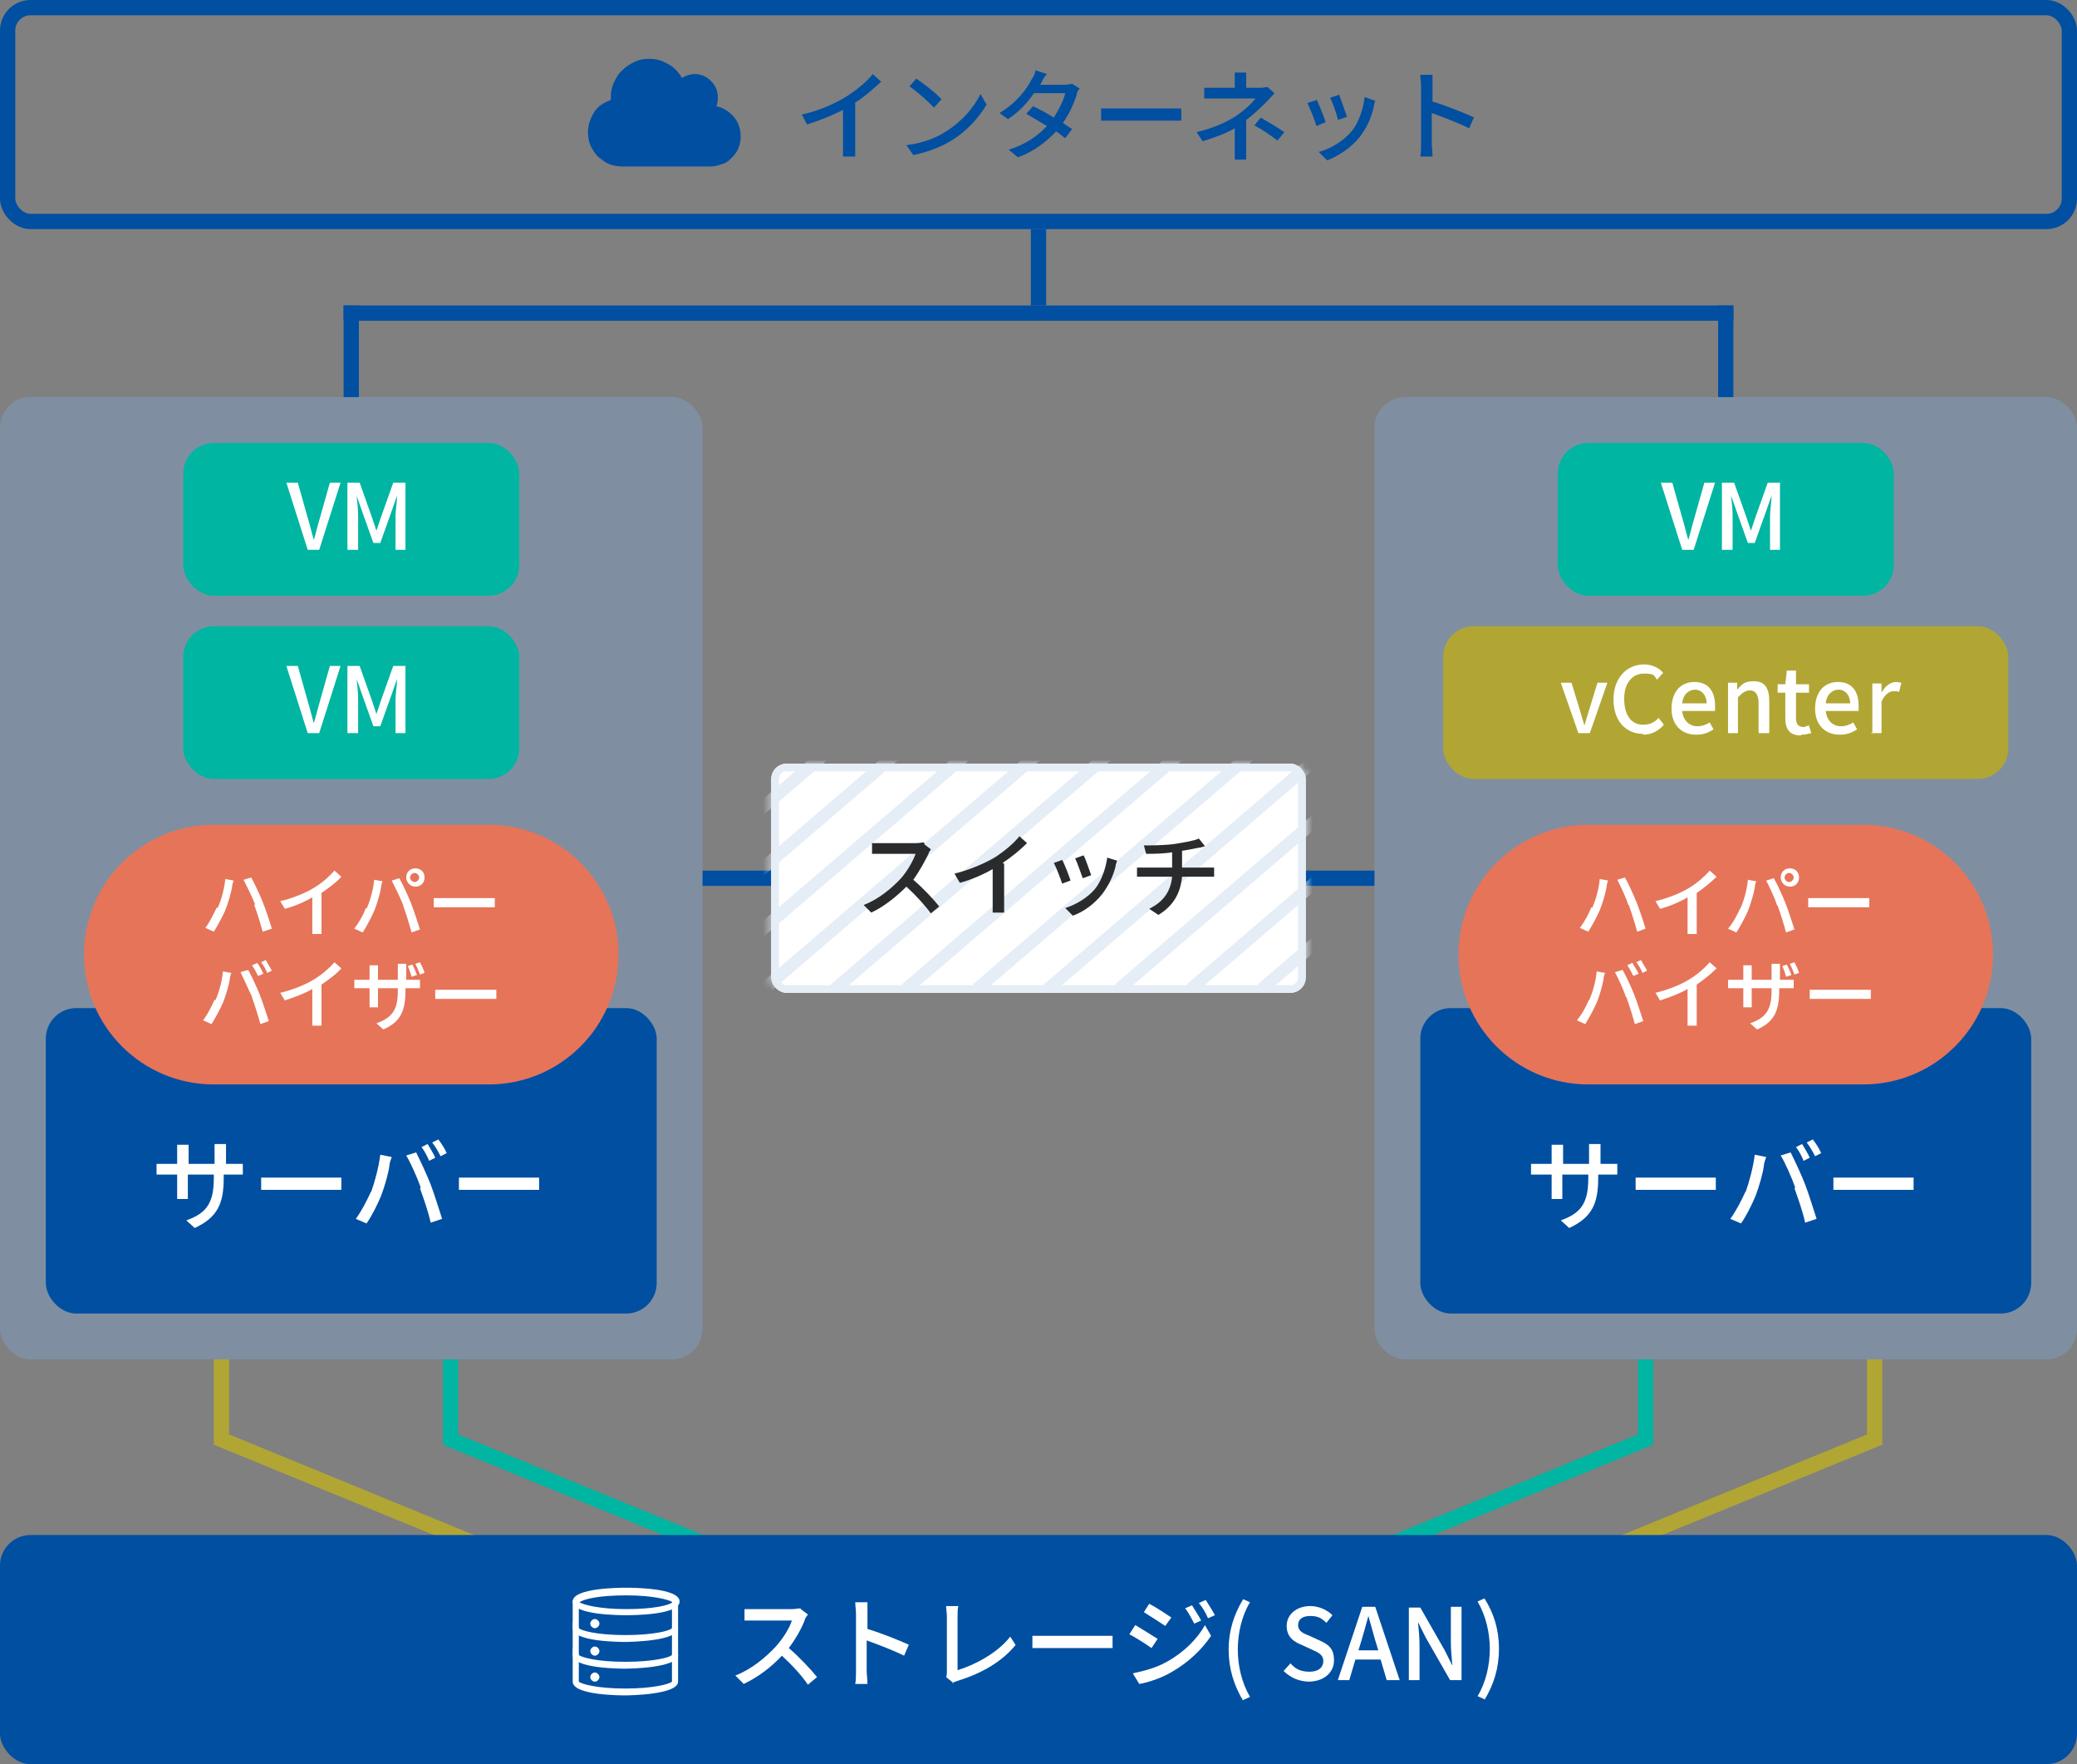 <?xml version="1.0" encoding="UTF-8"?>
<svg id="_レイヤー_1" data-name="レイヤー_1" xmlns="http://www.w3.org/2000/svg" width="272" height="231" version="1.1" xmlns:xlink="http://www.w3.org/1999/xlink" viewBox="0 0 272 231">
  <rect x="0" y="0" width="272" height="231" fill="#808080" stroke="none"/>
  <!-- Generator: Adobe Illustrator 29.0.1, SVG Export Plug-In . SVG Version: 2.1.0 Build 192)  -->
  <defs>
    <style>
      .st0 {
        fill: #e67459;
      }

      .st1 {
        fill: #fff;
      }

      .st2 {
        mask: url(#mask);
      }

      .st3 {
        fill: #004fa1;
      }

      .st4 {
        stroke: #b1a634;
      }

      .st4, .st5, .st6 {
        stroke-width: 2px;
      }

      .st4, .st5, .st6, .st7 {
        fill: none;
      }

      .st8 {
        fill: #00b5a1;
      }

      .st9 {
        fill: #e5edf6;
      }

      .st10 {
        fill: #7f8fa1;
      }

      .st5 {
        stroke: #00b5a1;
      }

      .st6 {
        stroke: #004fa1;
      }

      .st11 {
        fill: #292b2d;
      }

      .st7 {
        stroke: #e5edf6;
      }

      .st12 {
        fill: #b1a634;
      }
    </style>
    <mask id="mask" x="34.4" y="67" width="203.7" height="63" maskUnits="userSpaceOnUse">
      <g id="mask0_2654_125143">
        <rect class="st8" x="101" y="100" width="70" height="30" rx="2" ry="2"/>
      </g>
    </mask>
  </defs>
  <rect class="st3" y="114" width="260" height="2"/>
  <rect class="st3" x="45" y="40" width="182" height="2"/>
  <rect class="st3" x="45" y="40" width="2" height="20"/>
  <rect class="st3" x="225" y="40" width="2" height="20"/>
  <rect class="st3" x="135" y="30" width="2" height="10"/>
  <path class="st4" d="M29,167v21.5l47.5,19.5"/>
  <path class="st5" d="M59,167v21.5l47.5,19.5"/>
  <path class="st4" d="M245.5,167v21.5l-47.5,19.5"/>
  <path class="st5" d="M215.5,167v21.5l-47.5,19.5"/>
  <rect class="st10" y="52" width="92" height="126" rx="4" ry="4"/>
  <rect class="st3" x="6" y="132" width="80" height="40" rx="4" ry="4"/>
  <path class="st0" d="M28,108h36c9.4,0,17,7.6,17,17h0c0,9.4-7.6,17-17,17H28c-9.4,0-17-7.6-17-17h0c0-9.4,7.6-17,17-17Z"/>
  <path class="st1" d="M29.6,152.4v-1.5c0-.5,0-.9,0-1.1h-1.5c0,.2,0,.6,0,1.1v1.5h-3.4v-1.5c0-.5,0-.9,0-1h-1.5c0,.2,0,.6,0,1v1.5h-1.3c-.6,0-1.2,0-1.4,0v1.4c.2,0,.7,0,1.4,0h1.3v1.9c0,.5,0,1.1,0,1.3h1.4c0-.2,0-.7,0-1.3v-1.9h3.4v.5c0,3.4-1.1,4.6-3.6,5.5l1.1,1c3-1.4,3.8-3.2,3.8-6.6v-.4h1.2c.6,0,1.1,0,1.3,0v-1.4c-.3,0-.7,0-1.3,0h-1.2ZM34.3,155.8c.4,0,1.2,0,1.9,0h7.1c.6,0,1.2,0,1.4,0v-1.6c-.3,0-.8,0-1.5,0h-7.1c-.7,0-1.5,0-1.9,0v1.6ZM56,149.8l-.8.4c.4.5.8,1.3,1,1.8l.8-.4c-.2-.5-.7-1.3-1-1.8ZM57.4,149.2l-.8.4c.4.5.8,1.2,1.1,1.8l.8-.4c-.2-.5-.7-1.3-1.1-1.8ZM48.6,156c-.5,1.1-1.2,2.5-2,3.6l1.4.6c.7-1,1.4-2.4,1.9-3.6.5-1.3,1-3.1,1.1-4,0-.3.2-.8.3-1.1l-1.5-.3c-.2,1.6-.7,3.5-1.2,4.9ZM55,155.6c.5,1.4,1.1,3.1,1.4,4.5l1.5-.5c-.4-1.2-1-3.2-1.5-4.5-.5-1.3-1.4-3.2-1.9-4.2l-1.3.4c.6,1,1.4,2.8,1.9,4.2ZM60.2,155.8c.4,0,1.2,0,1.9,0h7.1c.6,0,1.2,0,1.4,0v-1.6c-.3,0-.8,0-1.5,0h-7.1c-.7,0-1.5,0-1.9,0v1.6Z"/>
  <path class="st1" d="M28.4,118.8c-.4.8-.9,1.9-1.5,2.7l1.1.5c.5-.8,1.1-1.9,1.5-2.8.4-1,.8-2.4.9-3.1,0-.2.1-.6.2-.8l-1.1-.2c-.1,1.2-.5,2.7-1,3.8ZM33.3,118.5c.4,1.1.8,2.4,1.1,3.5l1.2-.4c-.3-1-.8-2.5-1.2-3.5-.4-1-1.1-2.5-1.5-3.2l-1,.3c.4.8,1.1,2.2,1.5,3.2ZM42,117c1-.7,2-1.4,2.7-2.2l-.9-.8c-.6.7-1.6,1.6-2.6,2.2-1.1.7-2.8,1.4-4.5,1.8l.6,1c1.2-.3,2.6-.9,3.6-1.5v3.6c0,.4,0,1,0,1.2h1.2c0-.2,0-.8,0-1.2v-4.2ZM53.7,114.9c0-.3.3-.6.6-.6s.6.3.6.6-.3.6-.6.6-.6-.3-.6-.6ZM53.2,114.9c0,.6.5,1.2,1.2,1.2s1.2-.5,1.2-1.2-.5-1.2-1.2-1.2-1.2.5-1.2,1.2ZM47.9,118.9c-.3.9-.9,1.9-1.5,2.7l1.1.5c.5-.8,1.1-1.9,1.5-2.8.4-1,.8-2.4.9-3.1,0-.2.1-.6.2-.8l-1.1-.2c-.1,1.2-.5,2.7-1,3.8ZM52.8,118.6c.4,1.1.8,2.4,1.1,3.5l1.1-.4c-.3-.9-.8-2.5-1.2-3.5-.4-1-1.1-2.5-1.5-3.2l-1,.3c.4.8,1.1,2.2,1.5,3.2ZM56.8,118.8c.3,0,.9,0,1.5,0h5.4c.4,0,.9,0,1.1,0v-1.2c-.2,0-.6,0-1.1,0h-5.4c-.5,0-1.2,0-1.5,0v1.2ZM33.7,126.1l-.7.3c.3.4.6,1,.8,1.4l.7-.3c-.2-.4-.5-1-.8-1.4ZM34.8,125.7l-.6.3c.3.4.6.9.8,1.4l.6-.3c-.2-.4-.6-1-.8-1.4ZM28.1,130.9c-.4.9-.9,1.9-1.5,2.7l1.1.5c.5-.8,1.1-1.9,1.5-2.8.4-1,.8-2.4.9-3.1,0-.2.1-.6.2-.8l-1.1-.2c-.1,1.2-.5,2.7-1,3.8ZM33,130.6c.4,1.1.8,2.4,1.1,3.5l1.1-.4c-.3-.9-.8-2.5-1.2-3.5-.4-1-1.1-2.5-1.5-3.2l-1,.3c.4.8,1,2.2,1.5,3.2ZM42,129c1-.7,2-1.4,2.7-2.2l-.9-.8c-.6.7-1.6,1.6-2.6,2.2-1.1.7-2.8,1.4-4.5,1.8l.6,1c1.2-.4,2.6-.9,3.6-1.5v3.6c0,.4,0,1,0,1.2h1.2c0-.2,0-.8,0-1.2v-4.2ZM55.6,127.4c-.1-.4-.4-1-.6-1.4l-.6.2c.2.4.4.9.6,1.4l.6-.2ZM54.6,127.7c-.1-.4-.4-1-.6-1.4l-.6.2c.2.4.4,1,.5,1.4l.6-.2ZM53.2,128.3v-1.2c0-.4,0-.7,0-.9h-1.1c0,.1,0,.5,0,.9v1.2h-2.6v-1.1c0-.4,0-.7,0-.8h-1.1c0,.1,0,.5,0,.8v1.1h-1c-.5,0-.9,0-1,0v1.1c.2,0,.6,0,1,0h1v1.5c0,.4,0,.8,0,1h1.1c0-.1,0-.6,0-1v-1.5h2.6v.4c0,2.6-.9,3.5-2.8,4.2l.9.8c2.3-1,2.9-2.5,2.9-5.1v-.3h.9c.5,0,.8,0,1,0v-1.1c-.2,0-.5,0-1,0h-.9ZM57,130.8c.3,0,.9,0,1.5,0h5.4c.4,0,.9,0,1.1,0v-1.2c-.2,0-.6,0-1.1,0h-5.4c-.5,0-1.2,0-1.5,0v1.2Z"/>
  <rect class="st8" x="24" y="82" width="44" height="20" rx="4" ry="4"/>
  <path class="st1" d="M40.2,96h1.6l2.8-8.8h-1.4l-1.3,4.6c-.3,1-.5,1.9-.8,2.9h0c-.3-1-.5-1.9-.8-2.9l-1.3-4.6h-1.5l2.8,8.8ZM45.7,96h1.2v-4.4c0-.8-.1-1.9-.2-2.7h0l.7,2,1.5,4.2h.9l1.5-4.2.7-2h0c0,.8-.2,1.9-.2,2.7v4.4h1.3v-8.8h-1.6l-1.6,4.5c-.2.6-.4,1.2-.6,1.8h0c-.2-.6-.4-1.2-.6-1.8l-1.6-4.5h-1.6v8.8Z"/>
  <rect class="st8" x="24" y="58" width="44" height="20" rx="4" ry="4"/>
  <path class="st1" d="M40.2,72h1.6l2.8-8.8h-1.4l-1.3,4.6c-.3,1-.5,1.9-.8,2.9h0c-.3-1-.5-1.9-.8-2.9l-1.3-4.6h-1.5l2.8,8.8ZM45.7,72h1.2v-4.4c0-.8-.1-1.9-.2-2.7h0l.7,2,1.5,4.2h.9l1.5-4.2.7-2h0c0,.8-.2,1.9-.2,2.7v4.4h1.3v-8.8h-1.6l-1.6,4.5c-.2.6-.4,1.2-.6,1.8h0c-.2-.6-.4-1.2-.6-1.8l-1.6-4.5h-1.6v8.8Z"/>
  <rect class="st1" x="101" y="100" width="70" height="30" rx="2" ry="2"/>
  <g class="st2">
    <g>
      <path class="st9" d="M106.5,67l-72.2,61.9,1.2,1.1,72.2-61.9-1.2-1.1Z"/>
      <path class="st9" d="M115.8,67l-72.2,61.9,1.2,1.1,72.2-61.9-1.2-1.1Z"/>
      <path class="st9" d="M125.1,67l-72.2,61.9,1.2,1.1,72.2-61.9-1.2-1.1Z"/>
      <path class="st9" d="M134.4,67l-72.2,61.9,1.2,1.1,72.2-61.9-1.2-1.1Z"/>
      <path class="st9" d="M143.8,67l-72.2,61.9,1.2,1.1,72.2-61.9-1.2-1.1Z"/>
      <path class="st9" d="M153.1,67l-72.2,61.9,1.2,1.1,72.2-61.9-1.2-1.1Z"/>
      <path class="st9" d="M162.4,67l-72.2,61.9,1.2,1.1,72.2-61.9-1.2-1.1Z"/>
      <path class="st9" d="M171.7,67l-72.2,61.9,1.2,1.1,72.2-61.9-1.2-1.1Z"/>
      <path class="st9" d="M181,67l-72.2,61.9,1.2,1.1,72.2-61.9-1.2-1.1Z"/>
      <path class="st9" d="M190.3,67l-72.2,61.9,1.2,1.1,72.2-61.9-1.2-1.1Z"/>
      <path class="st9" d="M199.6,67l-72.2,61.9,1.2,1.1,72.2-61.9-1.2-1.1Z"/>
      <path class="st9" d="M208.9,67l-72.2,61.9,1.2,1.1,72.2-61.9-1.2-1.1Z"/>
      <path class="st9" d="M218.2,67l-72.2,61.9,1.2,1.1,72.2-61.9-1.2-1.1Z"/>
      <path class="st9" d="M227.6,67l-72.2,61.9,1.2,1.1,72.2-61.9-1.2-1.1Z"/>
      <path class="st9" d="M236.9,67l-72.2,61.9,1.2,1.1,72.2-61.9-1.2-1.1Z"/>
    </g>
  </g>
  <rect class="st7" x="101.5" y="100.5" width="69" height="29" rx="1.5" ry="1.5"/>
  <path class="st11" d="M121,110.3c-.2,0-.6.1-1,.1h-4.5c-.4,0-1.1,0-1.3,0v1.4c.2,0,.8,0,1.3,0h4.4c-.3.9-1.1,2.3-1.9,3.2-1.2,1.3-3,2.8-4.9,3.5l1,1c1.7-.8,3.3-2.1,4.6-3.4,1.2,1.1,2.4,2.4,3.2,3.5l1.1-.9c-.7-.9-2.2-2.5-3.4-3.5.8-1.1,1.5-2.4,2-3.4,0-.2.3-.5.3-.6l-.8-.6ZM131.3,113c1.2-.8,2.3-1.7,3.2-2.6l-1-.9c-.7.9-1.9,1.9-3.1,2.7-1.3.8-3.4,1.7-5.4,2.2l.7,1.2c1.5-.4,3.1-1.1,4.3-1.8v4.3c0,.5,0,1.2,0,1.4h1.5c0-.3,0-.9,0-1.4v-5ZM141.9,112l-1.1.4c.3.6.8,2.1,1,2.6l1.1-.4c-.2-.5-.7-2.1-1-2.6ZM145,112.3c-.2,1.5-.8,3.1-1.6,4.1-1,1.2-2.6,2.1-3.9,2.5l1,1c1.4-.5,2.8-1.5,3.9-2.9.8-1.1,1.4-2.3,1.7-3.6,0-.2.1-.4.2-.7l-1.3-.4ZM139.1,112.6l-1.1.4c.3.5.9,2.1,1.1,2.7l1.1-.4c-.2-.6-.8-2.2-1.1-2.7ZM154.8,113.5v-2.1c.8-.1,1.6-.3,2.2-.4.2,0,.5-.1.8-.2l-.8-1c-.6.3-1.9.5-3.1.7-1.3.2-3.2.2-4.1.2l.3,1.1c.9,0,2.2,0,3.4-.2v2h-3.5c-.4,0-.8,0-1.1,0v1.2c.3,0,.7,0,1.1,0h3.5c-.2,2-1.2,3.3-3,4.2l1.2.8c2-1.2,2.9-2.9,3.1-5h3.2c.3,0,.7,0,1,0v-1.2c-.3,0-.8,0-1,0h-3.2Z"/>
  <rect class="st10" x="180" y="52" width="92" height="126" rx="4" ry="4"/>
  <rect class="st3" x="186" y="132" width="80" height="40" rx="4" ry="4"/>
  <path class="st0" d="M208,108h36c9.4,0,17,7.6,17,17h0c0,9.4-7.6,17-17,17h-36c-9.4,0-17-7.6-17-17h0c0-9.4,7.6-17,17-17Z"/>
  <path class="st1" d="M209.6,152.4v-1.5c0-.5,0-.9,0-1.1h-1.5c0,.2,0,.6,0,1.1v1.5h-3.4v-1.5c0-.5,0-.9,0-1h-1.5c0,.2,0,.6,0,1v1.5h-1.3c-.6,0-1.2,0-1.4,0v1.4c.2,0,.7,0,1.4,0h1.3v1.9c0,.5,0,1.1,0,1.3h1.4c0-.2,0-.7,0-1.3v-1.9h3.4v.5c0,3.4-1.1,4.6-3.6,5.5l1.1,1c3-1.4,3.8-3.2,3.8-6.6v-.4h1.2c.6,0,1.1,0,1.3,0v-1.4c-.3,0-.7,0-1.3,0h-1.2ZM214.3,155.8c.4,0,1.2,0,1.9,0h7.1c.6,0,1.2,0,1.4,0v-1.6c-.3,0-.8,0-1.5,0h-7.1c-.7,0-1.5,0-1.9,0v1.6ZM236,149.8l-.8.4c.4.5.8,1.3,1,1.8l.8-.4c-.2-.5-.7-1.3-1-1.8ZM237.4,149.2l-.8.4c.4.5.8,1.2,1.1,1.8l.8-.4c-.2-.5-.7-1.3-1.1-1.8ZM228.6,156c-.5,1.1-1.2,2.5-2,3.6l1.4.6c.7-1,1.4-2.4,1.9-3.6.5-1.3,1-3.1,1.1-4,0-.3.2-.8.3-1.1l-1.5-.3c-.2,1.6-.7,3.5-1.2,4.9ZM235,155.6c.5,1.4,1.1,3.1,1.4,4.5l1.5-.5c-.4-1.2-1-3.2-1.5-4.5-.5-1.3-1.4-3.2-1.9-4.2l-1.3.4c.6,1,1.4,2.8,1.9,4.2ZM240.2,155.8c.4,0,1.2,0,1.9,0h7.1c.6,0,1.2,0,1.4,0v-1.6c-.3,0-.8,0-1.5,0h-7.1c-.7,0-1.5,0-1.9,0v1.6Z"/>
  <path class="st1" d="M208.4,118.8c-.3.8-.9,1.9-1.5,2.7l1.1.5c.5-.8,1.1-1.9,1.5-2.8.4-1,.8-2.4.9-3.1,0-.2.1-.6.2-.8l-1.1-.2c-.1,1.2-.5,2.7-1,3.8ZM213.3,118.5c.4,1.1.8,2.4,1.1,3.5l1.1-.4c-.3-1-.8-2.5-1.2-3.5-.4-1-1.1-2.5-1.5-3.2l-1,.3c.4.8,1.1,2.2,1.4,3.2ZM222.1,117c1-.7,1.9-1.4,2.7-2.2l-.9-.8c-.6.7-1.6,1.6-2.6,2.2-1.1.7-2.8,1.4-4.5,1.8l.6,1c1.2-.3,2.6-.9,3.6-1.5v3.6c0,.4,0,1,0,1.2h1.2c0-.2,0-.8,0-1.2v-4.2ZM233.7,114.9c0-.3.3-.6.6-.6s.6.3.6.6-.3.6-.6.6-.6-.3-.6-.6ZM233.2,114.9c0,.6.5,1.2,1.2,1.2s1.2-.5,1.2-1.2-.5-1.2-1.2-1.2-1.2.5-1.2,1.2ZM227.9,118.9c-.4.9-.9,1.9-1.6,2.7l1.1.5c.5-.8,1.1-1.9,1.5-2.8.4-1,.8-2.4.9-3.1,0-.2.1-.6.2-.8l-1.1-.2c-.1,1.2-.5,2.7-1,3.8ZM232.8,118.6c.4,1.1.8,2.4,1.1,3.5l1.1-.4c-.3-.9-.8-2.5-1.2-3.5-.4-1-1.1-2.5-1.5-3.2l-1,.3c.4.8,1.1,2.2,1.4,3.2ZM236.8,118.8c.3,0,.9,0,1.5,0h5.4c.4,0,.9,0,1.1,0v-1.2c-.2,0-.6,0-1.1,0h-5.4c-.5,0-1.2,0-1.5,0v1.2ZM213.7,126.1l-.6.3c.3.4.6,1,.8,1.4l.7-.3c-.2-.4-.6-1-.8-1.4ZM214.9,125.7l-.6.3c.3.4.6.9.8,1.4l.6-.3c-.2-.4-.6-1-.8-1.4ZM208.1,130.9c-.4.9-.9,1.9-1.6,2.7l1.1.5c.5-.8,1.1-1.9,1.5-2.8.4-1,.8-2.4.9-3.1,0-.2.1-.6.2-.8l-1.1-.2c-.1,1.2-.5,2.7-1,3.8ZM213,130.6c.4,1.1.8,2.4,1.1,3.5l1.1-.4c-.3-.9-.8-2.5-1.2-3.5-.4-1-1.1-2.5-1.5-3.2l-1,.3c.4.8,1.1,2.2,1.4,3.2ZM222.1,129c1-.7,1.9-1.4,2.7-2.2l-.9-.8c-.6.7-1.6,1.6-2.6,2.2-1.1.7-2.8,1.4-4.5,1.8l.6,1c1.2-.4,2.6-.9,3.6-1.5v3.6c0,.4,0,1,0,1.2h1.2c0-.2,0-.8,0-1.2v-4.2ZM235.6,127.4c-.1-.4-.4-1-.6-1.4l-.6.2c.2.4.4.9.6,1.4l.6-.2ZM234.6,127.7c-.1-.4-.4-1-.6-1.4l-.6.2c.2.4.4,1,.5,1.4l.6-.2ZM233.1,128.3v-1.2c0-.4,0-.7,0-.9h-1.1c0,.1,0,.5,0,.9v1.2h-2.6v-1.1c0-.4,0-.7,0-.8h-1.1c0,.1,0,.5,0,.8v1.1h-1c-.5,0-.9,0-1,0v1.1c.2,0,.6,0,1,0h1v1.5c0,.4,0,.8,0,1h1.1c0-.1,0-.6,0-1v-1.5h2.6v.4c0,2.6-.9,3.5-2.8,4.2l.9.8c2.3-1,2.9-2.5,2.9-5.1v-.3h.9c.5,0,.8,0,1,0v-1.1c-.2,0-.5,0-1,0h-.9ZM237,130.8c.3,0,.9,0,1.5,0h5.4c.4,0,.9,0,1.1,0v-1.2c-.2,0-.6,0-1.1,0h-5.4c-.5,0-1.2,0-1.5,0v1.2Z"/>
  <rect class="st12" x="189" y="82" width="74" height="20" rx="4" ry="4"/>
  <path class="st1" d="M206.6,96h1.6l2.3-6.6h-1.3l-1.1,3.6c-.2.6-.4,1.3-.6,2h0c-.2-.6-.4-1.3-.6-2l-1.1-3.6h-1.4l2.3,6.6ZM215.2,96.2c1.1,0,2-.5,2.7-1.3l-.7-.9c-.5.6-1.2.9-2,.9-1.6,0-2.5-1.3-2.5-3.4s1.1-3.3,2.6-3.3,1.3.3,1.7.8l.8-.9c-.5-.6-1.4-1.1-2.5-1.1-2.2,0-4,1.7-4,4.6s1.7,4.5,3.9,4.5ZM222.2,96.2c.9,0,1.6-.3,2.2-.7l-.5-.9c-.5.3-1,.5-1.6.5-1.1,0-1.9-.8-2-2h4.3c0-.2,0-.4,0-.7,0-1.9-.9-3.1-2.7-3.1s-3,1.3-3,3.5,1.4,3.4,3.2,3.4ZM220.3,92.1c.1-1.2.9-1.8,1.7-1.8s1.5.7,1.5,1.8h-3.2ZM226.2,96h1.4v-4.7c.6-.6,1-.9,1.6-.9s1.1.5,1.1,1.6v4h1.4v-4.2c0-1.7-.6-2.6-2-2.6s-1.6.5-2.2,1.1h0v-.9h-1.2v6.6ZM235.9,96.2c.5,0,.9-.1,1.3-.2l-.3-1c-.2,0-.5.2-.7.2-.7,0-1-.4-1-1.2v-3.3h1.7v-1.1h-1.7v-1.8h-1.2l-.2,1.8h-1v1.1h1v3.3c0,1.4.5,2.3,2,2.3ZM241,96.2c.9,0,1.6-.3,2.2-.7l-.5-.9c-.5.3-1,.5-1.6.5-1.1,0-1.9-.8-2-2h4.3c0-.2,0-.4,0-.7,0-1.9-.9-3.1-2.7-3.1s-3,1.3-3,3.5,1.4,3.4,3.2,3.4ZM239.1,92.1c.1-1.2.9-1.8,1.7-1.8s1.5.7,1.5,1.8h-3.2ZM245,96h1.4v-4.1c.4-1,1.1-1.4,1.6-1.4s.4,0,.7.1l.3-1.2c-.2,0-.4-.1-.7-.1-.7,0-1.4.5-1.9,1.4h0v-1.2h-1.2v6.6Z"/>
  <rect class="st8" x="204" y="58" width="44" height="20" rx="4" ry="4"/>
  <path class="st1" d="M220.2,72h1.6l2.8-8.8h-1.4l-1.3,4.6c-.3,1-.5,1.9-.8,2.9h0c-.3-1-.5-1.9-.8-2.9l-1.3-4.6h-1.5l2.8,8.8ZM225.7,72h1.2v-4.4c0-.8-.1-1.9-.2-2.7h0l.7,2,1.5,4.2h.9l1.5-4.2.7-2h0c0,.8-.2,1.9-.2,2.7v4.4h1.3v-8.8h-1.6l-1.6,4.5c-.2.6-.4,1.2-.6,1.8h0c-.2-.6-.4-1.2-.6-1.8l-1.6-4.5h-1.6v8.8Z"/>
  <rect class="st6" x="1" y="1" width="270" height="28" rx="3" ry="3"/>
  <path class="st3" d="M80,13c0,0,0-.2,0-.3,0-.7.1-1.3.4-1.9.3-.6.6-1.2,1.1-1.6.5-.5,1-.8,1.6-1.1.6-.3,1.3-.4,1.9-.4.9,0,1.7.2,2.5.7.8.4,1.4,1.1,1.8,1.8.5-.3,1.1-.5,1.7-.5.8,0,1.5.3,2.1.9.6.6.9,1.3.9,2.1,0,.4,0,.8-.2,1.2.9.2,1.7.7,2.3,1.4.6.7.9,1.6.9,2.6,0,.5-.1,1-.3,1.5-.2.5-.5.9-.9,1.3-.4.4-.8.7-1.3.8-.5.2-1,.3-1.5.3h-11.5c-.6,0-1.2-.1-1.7-.3-.5-.2-1-.6-1.5-1-.4-.4-.7-.9-1-1.5-.2-.5-.3-1.1-.3-1.7,0-.9.3-1.8.8-2.6.5-.8,1.3-1.3,2.2-1.6Z"/>
  <path class="st3" d="M111.9,13.5c1.3-.8,2.5-1.9,3.5-2.8l-1.1-1c-.7.9-2.1,2.1-3.4,2.9-1.4.9-3.6,1.9-5.9,2.4l.7,1.3c1.6-.5,3.3-1.2,4.7-1.9v4.6c0,.5,0,1.2,0,1.5h1.6c0-.3,0-1,0-1.5v-5.5ZM120,10.3l-.9,1c1,.7,2.6,2.1,3.2,2.8l1-1.1c-.7-.8-2.4-2.1-3.3-2.7ZM118.7,19l.9,1.3c2-.4,3.7-1.1,5-1.9,2-1.2,3.6-3,4.6-4.7l-.8-1.4c-.8,1.7-2.4,3.6-4.5,4.9-1.2.8-2.9,1.5-5.1,1.8ZM140.4,11c-.2,0-.6.1-1,.1h-3.2l.2-.3c.1-.3.4-.8.7-1.1l-1.5-.5c0,.4-.3.9-.5,1.2-.6,1.2-1.9,3-4.2,4.4l1.1.8c1.4-.9,2.6-2.2,3.4-3.4h4.1c-.2.9-.8,2.1-1.5,3.2-.9-.6-1.9-1.1-2.7-1.5l-.9,1c.7.4,1.7,1,2.7,1.6-1.1,1.2-2.7,2.4-5,3.1l1.2,1c2.2-.8,3.8-2.1,5-3.4.5.3.9.7,1.2.9l.9-1.2c-.3-.2-.8-.5-1.2-.8.9-1.3,1.5-2.7,1.8-3.7,0-.3.2-.6.4-.8l-1.1-.7ZM144.3,15.8c.4,0,1.2,0,1.9,0h7.1c.6,0,1.2,0,1.4,0v-1.6c-.3,0-.8,0-1.5,0h-7.1c-.7,0-1.5,0-1.9,0v1.6ZM163.2,15.7c1.1-.8,2.2-1.9,2.9-2.6.2-.3.6-.6.8-.9l-.9-.8c-.2,0-.6.1-.9.1h-1.9v-.8c0-.4,0-.9,0-1.2h-1.5c0,.3,0,.8,0,1.2v.8h-2.4c-.4,0-1.2,0-1.6,0v1.4c.4,0,1.2,0,1.6,0h5.1c-.4.6-1.4,1.5-2.4,2.2-1.2.8-2.8,1.6-5.3,2.2l.8,1.2c1.6-.5,3-1,4.2-1.7,0,.8,0,1.9,0,2.6s0,1.2,0,1.5h1.5c0-.4,0-1.1,0-1.5v-3.4ZM164.2,16.4c1.2.6,2,1.2,3.1,2l.9-1.1c-1.2-.8-1.9-1.2-3.1-1.9l-.8,1ZM175.4,12.4l-1.2.4c.3.6.9,2.2,1,2.9l1.2-.4c-.2-.6-.8-2.3-1-2.8ZM178.7,12.8c-.2,1.6-.8,3.3-1.7,4.4-1.1,1.3-2.8,2.3-4.3,2.7l1.1,1.1c1.5-.6,3.1-1.6,4.3-3.1.9-1.2,1.5-2.5,1.8-3.9,0-.2.1-.5.2-.8l-1.4-.5ZM172.4,13.1l-1.2.4c.3.5,1,2.3,1.2,3l1.2-.5c-.2-.7-.9-2.4-1.2-3ZM193.1,15.4c-1.3-.6-3.8-1.6-5.5-2.1v-2c0-.5,0-1,0-1.5h-1.6c0,.4.1,1,.1,1.5v7.5c0,.5,0,1.2-.1,1.7h1.6c0-.5-.1-1.3-.1-1.7v-4c1.4.5,3.5,1.3,4.9,2l.6-1.4Z"/>
  <rect class="st3" y="201" width="272" height="30" rx="4" ry="4"/>
  <path class="st1" d="M104.8,210.6c-.2,0-.7.1-1.1.1h-4.8c-.4,0-1.2,0-1.4,0v1.5c.2,0,.9,0,1.4,0h4.8c-.3,1-1.2,2.4-2.1,3.4-1.3,1.4-3.2,3-5.3,3.8l1.1,1.1c1.9-.9,3.6-2.2,5-3.7,1.3,1.2,2.6,2.6,3.4,3.8l1.2-1c-.8-1-2.4-2.7-3.7-3.8.9-1.2,1.7-2.6,2.1-3.7,0-.2.3-.5.4-.7l-.8-.6ZM119.1,215.4c-1.3-.6-3.8-1.6-5.5-2.1v-2c0-.5,0-1,0-1.5h-1.6c0,.4.1,1,.1,1.5v7.5c0,.5,0,1.2-.1,1.7h1.6c0-.5-.1-1.3-.1-1.7v-4c1.4.5,3.5,1.3,4.9,2l.6-1.4ZM124.7,220.4c.2-.2.5-.2.7-.3,3.2-1,5.8-2.5,7.6-4.7l-.7-1.1c-1.6,2.1-4.6,3.7-6.9,4.4v-7.1c0-.4,0-.9.1-1.3h-1.6c0,.3.1.9.1,1.3v7.3c0,.3,0,.5-.1.7l1,.8ZM135.3,215.8c.4,0,1.2,0,1.9,0h7.1c.6,0,1.2,0,1.4,0v-1.6c-.3,0-.8,0-1.5,0h-7.1c-.7,0-1.5,0-1.9,0v1.6ZM156.1,210.2l-.9.4c.5.6.8,1.3,1.2,2l.9-.4c-.3-.6-.9-1.5-1.2-2ZM157.9,209.5l-.9.4c.5.6.9,1.3,1.2,2l.9-.4c-.3-.6-.9-1.5-1.2-2ZM150.5,210l-.7,1.1c.8.5,2.2,1.4,2.8,1.8l.8-1.1c-.6-.4-2.1-1.4-2.9-1.8ZM148.4,219.2l.8,1.3c1.2-.2,3-.8,4.3-1.6,2.1-1.2,3.9-2.9,5.1-4.7l-.8-1.4c-1,1.8-2.8,3.6-5,4.8-1.4.8-3,1.2-4.4,1.5ZM148.6,212.9l-.7,1.1c.8.4,2.2,1.3,2.9,1.8l.8-1.2c-.6-.4-2.1-1.3-2.9-1.8ZM162.8,222.6l.9-.4c-1.1-1.9-1.6-4.1-1.6-6.2s.5-4.4,1.6-6.2l-.9-.4c-1.2,2-1.9,4.1-1.9,6.6s.7,4.7,1.9,6.7ZM171.3,220.2c2.1,0,3.4-1.2,3.4-2.8s-.8-2.1-1.9-2.6l-1.3-.6c-.8-.3-1.5-.6-1.5-1.4s.6-1.2,1.6-1.2,1.5.3,2.1.9l.8-1c-.7-.7-1.8-1.2-2.9-1.2-1.8,0-3.1,1.1-3.1,2.6s1,2.1,2,2.5l1.3.6c.9.4,1.5.7,1.5,1.5s-.6,1.4-1.8,1.4-1.9-.4-2.5-1.1l-.9,1c.9.9,2.1,1.4,3.4,1.4ZM177.9,216.1l.4-1.3c.3-1,.6-2.1.9-3.2h0c.3,1.1.6,2.1.9,3.2l.4,1.3h-2.6ZM181.7,220h1.6l-3.2-9.6h-1.7l-3.2,9.6h1.5l.8-2.7h3.3l.8,2.7ZM184.5,220h1.4v-4.5c0-1-.1-2.1-.2-3.1h0l1,2,3.2,5.6h1.5v-9.6h-1.4v4.5c0,1,.1,2.2.2,3.2h0l-1-2-3.2-5.6h-1.5v9.6ZM194.4,222.6c1.2-2,1.9-4.1,1.9-6.7s-.7-4.7-1.9-6.6l-.9.4c1.1,1.9,1.6,4.1,1.6,6.2s-.5,4.4-1.6,6.2l.9.4Z"/>
  <path class="st1" d="M82,211.5c-.7,0-7,0-7-1.8s6.3-1.8,7-1.8,7,0,7,1.8-6.3,1.8-7,1.8ZM75.9,209.8c.4.3,2.5.9,6.1.9s5.6-.5,6.1-.9c-.4-.3-2.5-.9-6.1-.9s-5.6.5-6.1.9Z"/>
  <path class="st1" d="M82,215c-.7,0-7,0-7-1.8s.2-.4.4-.4.4.2.4.4c.3.3,2.3.9,6.1.9s5.9-.6,6.1-.9c0-.2.2-.4.4-.4s.4.2.4.4c0,1.7-6.3,1.8-7,1.8ZM88.1,213.2s0,0,0,0h0ZM75.9,213.2s0,0,0,0h0Z"/>
  <path class="st1" d="M82,218.5c-.7,0-7,0-7-1.8s.2-.4.4-.4.4.2.4.4c.3.3,2.3.9,6.1.9s5.9-.6,6.1-.9c0-.2.2-.4.4-.4s.4.2.4.4c0,1.7-6.3,1.8-7,1.8ZM88.1,216.7s0,0,0,0h0ZM75.9,216.7s0,0,0,0h0Z"/>
  <path class="st1" d="M82,222c-.7,0-7,0-7-1.8v-10.5c0-.2.2-.4.4-.4s.4.2.4.4v10.5c.3.3,2.4.9,6.1.9s5.8-.6,6.1-.9v-10.5c0-.2.2-.4.4-.4s.4.2.4.4v10.5c0,1.7-6.3,1.8-7,1.8Z"/>
  <path class="st1" d="M77.9,216.8c.3,0,.6-.3.6-.6s-.3-.6-.6-.6-.6.3-.6.6.3.6.6.6Z"/>
  <path class="st1" d="M77.9,213.2c.3,0,.6-.3.6-.6s-.3-.6-.6-.6-.6.3-.6.6.3.6.6.6Z"/>
  <path class="st1" d="M77.9,220.2c.3,0,.6-.3.6-.6s-.3-.6-.6-.6-.6.3-.6.6.3.6.6.6Z"/>
</svg>